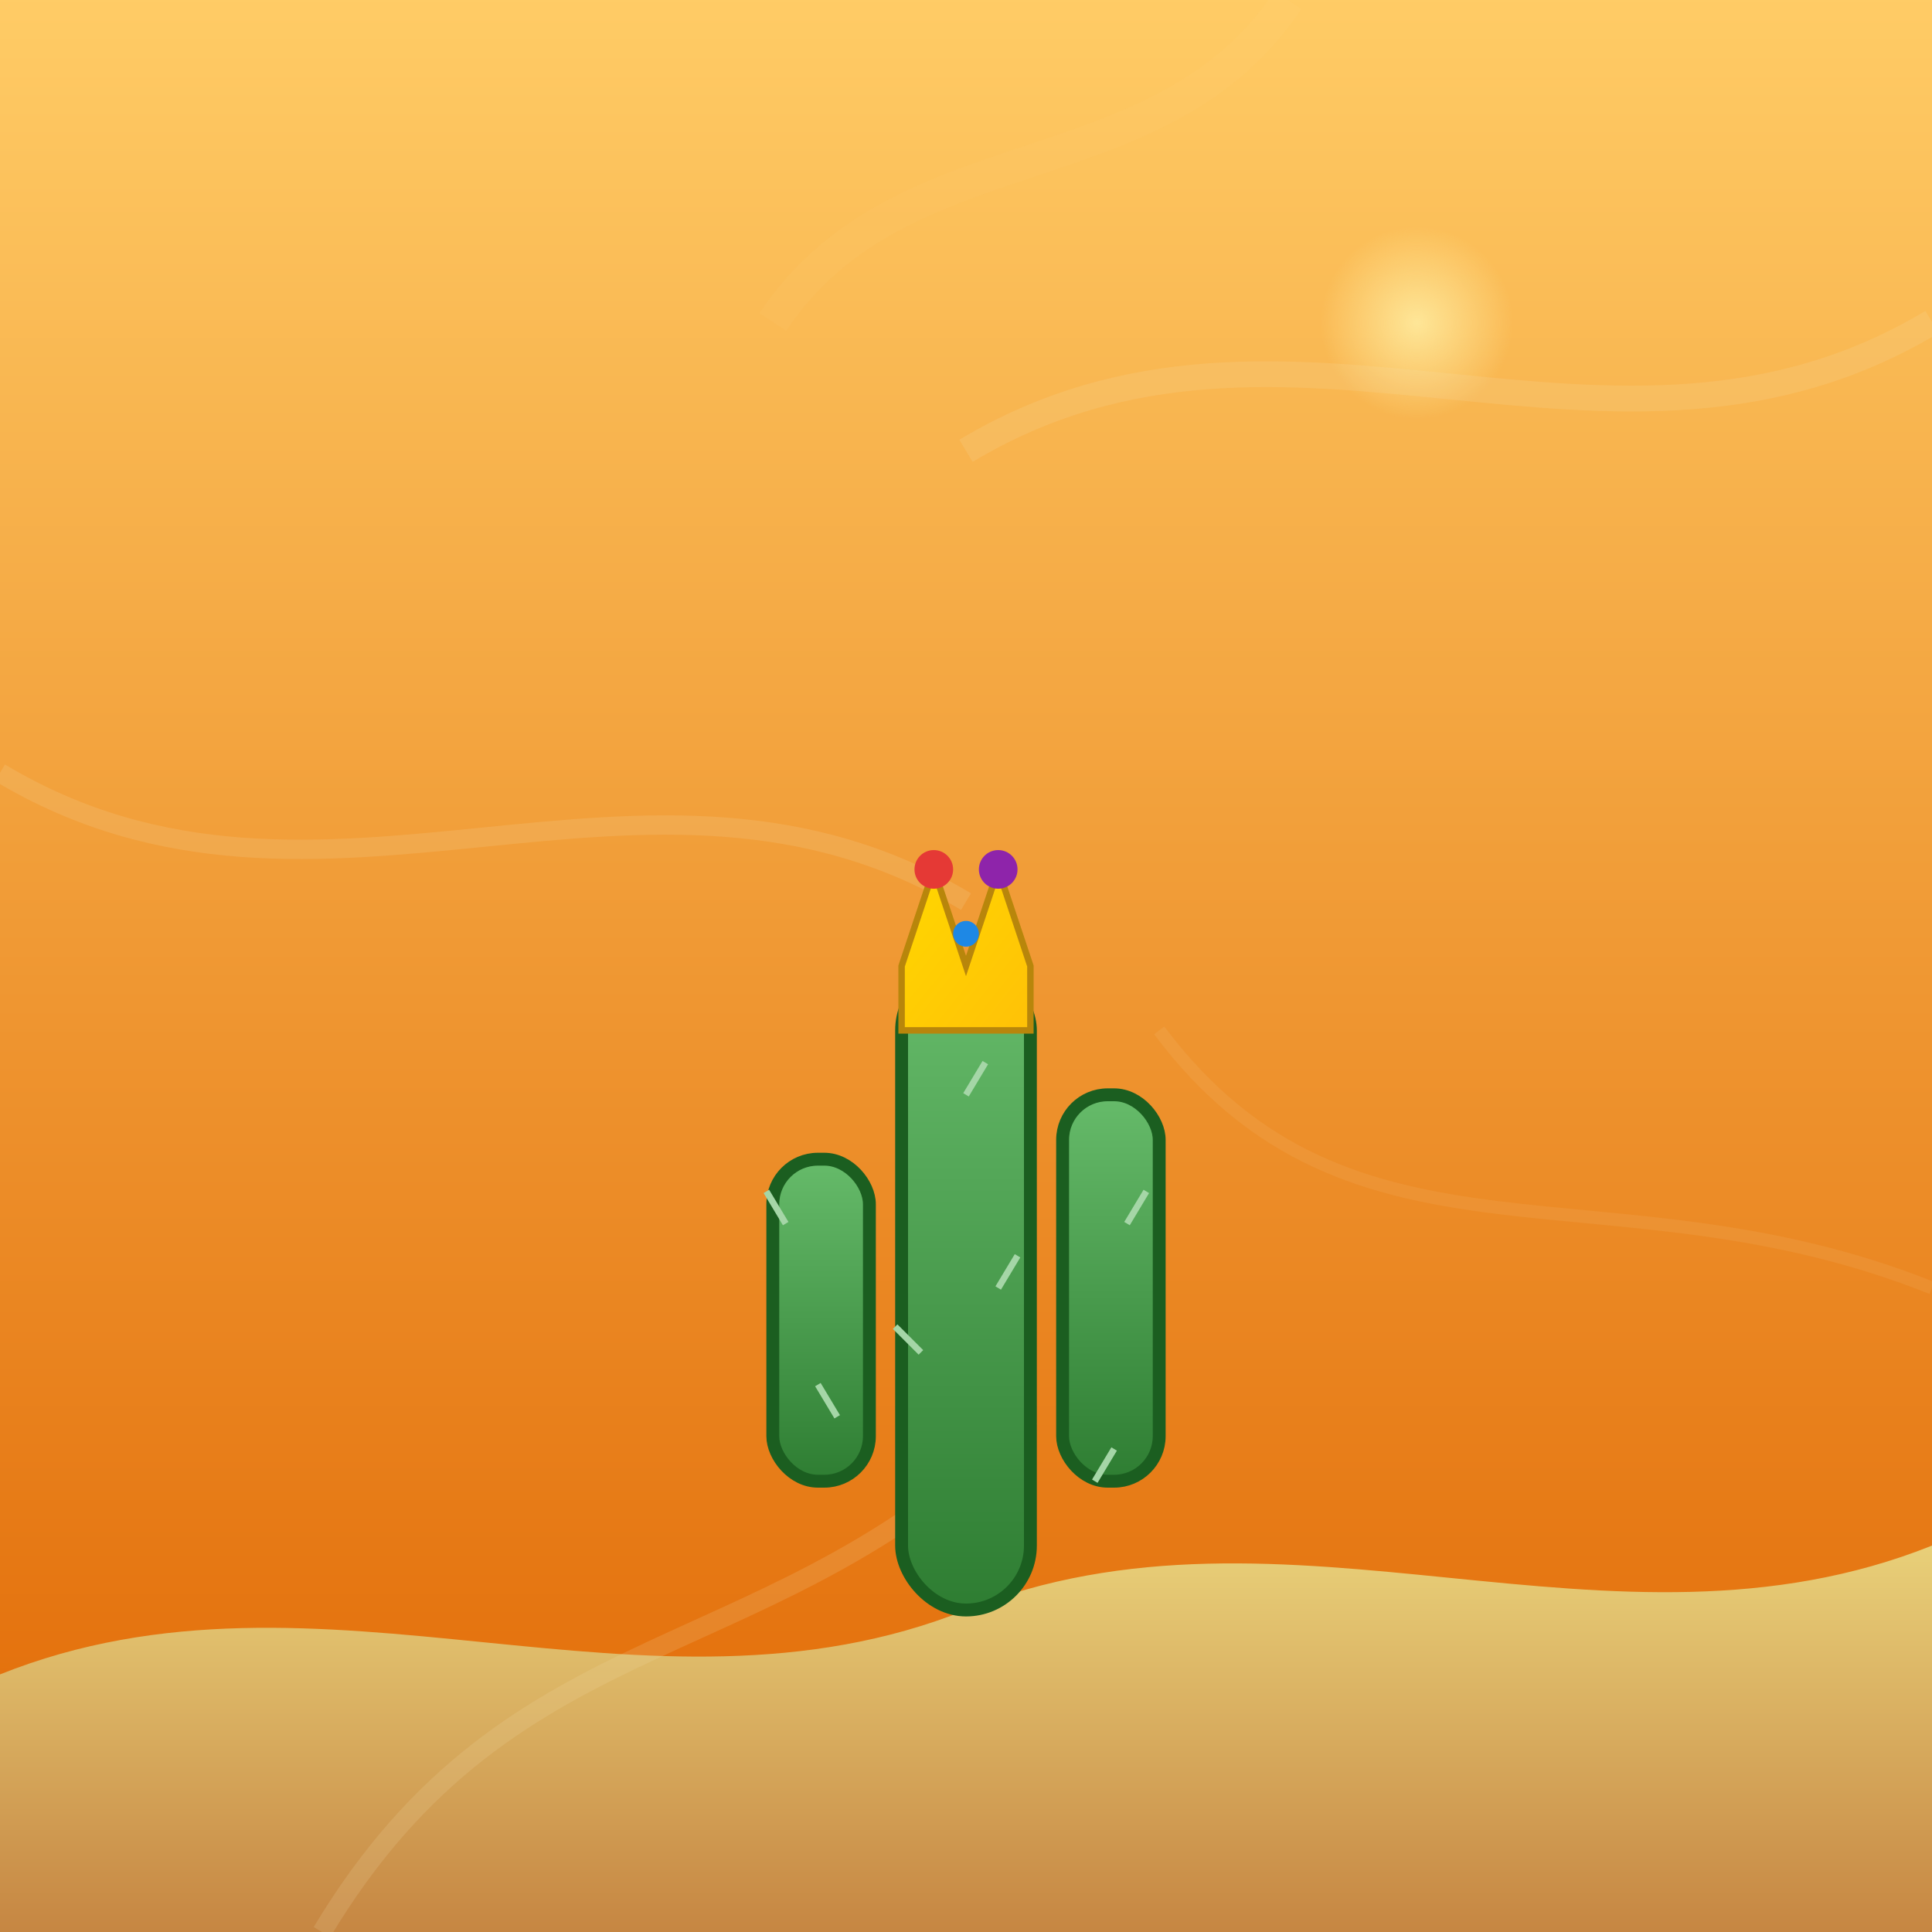 <svg xmlns="http://www.w3.org/2000/svg" viewBox="0 0 300 300">
  <defs>
    <linearGradient id="skyGrad" x1="0" y1="0" x2="0" y2="1">
      <stop offset="0%" stop-color="#FFCC66"/>
      <stop offset="100%" stop-color="#E06400"/>
    </linearGradient>
    <radialGradient id="sunGrad" cx="0.5" cy="0.2" r="0.15">
      <stop offset="0%" stop-color="#FFF1A8" stop-opacity="0.8"/>
      <stop offset="100%" stop-color="#FFF1A8" stop-opacity="0"/>
    </radialGradient>
    <linearGradient id="cactusGrad" x1="0" y1="0" x2="0" y2="1">
      <stop offset="0%" stop-color="#66BB6A"/>
      <stop offset="100%" stop-color="#2E7D32"/>
    </linearGradient>
    <linearGradient id="duneGrad" x1="0" y1="0" x2="0" y2="1">
      <stop offset="0%" stop-color="#EEDC82"/>
      <stop offset="100%" stop-color="#C68642"/>
    </linearGradient>
    <linearGradient id="crownGrad" x1="0" y1="0" x2="1" y2="1">
      <stop offset="0%" stop-color="#FFD700"/>
      <stop offset="100%" stop-color="#FFC107"/>
    </linearGradient>
    <filter id="blur" x="-20%" y="-20%" width="140%" height="140%">
      <feGaussianBlur stdDeviation="2"/>
    </filter>
  </defs>
  <rect width="300" height="300" fill="url(#skyGrad)"/>
  <circle cx="220" cy="80" r="50" fill="url(#sunGrad)"/>
  <path d="M0,260 C50,240 100,270 150,250 C200,230 250,260 300,240 L300,300 L0,300 Z" fill="url(#duneGrad)"/>
  <!-- swirling dust -->
  <path d="M300,50 C250,80 200,40 150,70" stroke="#F5DEB3" stroke-width="4" fill="none" opacity="0.4" filter="url(#blur)"/>
  <path d="M0,120 C50,150 100,110 150,140" stroke="#F5DEB3" stroke-width="3" fill="none" opacity="0.4" filter="url(#blur)"/>
  <path d="M50,300 C80,250 120,260 160,220" stroke="#F5DEB3" stroke-width="3" fill="none" opacity="0.4" filter="url(#blur)"/>
  <path d="M300,200 C250,180 210,200 180,160" stroke="#F5DEB3" stroke-width="2" fill="none" opacity="0.3" filter="url(#blur)"/>
  <path d="M200,0 C180,30 140,20 120,50" stroke="#F5DEB3" stroke-width="5" fill="none" opacity="0.2" filter="url(#blur)"/>
  <!-- cactus -->
  <g id="cactus">
    <rect x="140" y="150" width="20" height="100" rx="10" ry="10" fill="url(#cactusGrad)" stroke="#1B5E20" stroke-width="2"/>
    <rect x="120" y="180" width="15" height="50" rx="7" ry="7" fill="url(#cactusGrad)" stroke="#1B5E20" stroke-width="2"/>
    <rect x="165" y="170" width="15" height="60" rx="7" ry="7" fill="url(#cactusGrad)" stroke="#1B5E20" stroke-width="2"/>
    <!-- spines -->
    <g stroke="#A5D6A7" stroke-width="1">
      <line x1="150" y1="160" x2="147" y2="155"/>
      <line x1="150" y1="170" x2="153" y2="165"/>
      <line x1="155" y1="200" x2="158" y2="195"/>
      <line x1="143" y1="210" x2="139" y2="206"/>
      <line x1="122" y1="190" x2="119" y2="185"/>
      <line x1="130" y1="220" x2="127" y2="215"/>
      <line x1="175" y1="190" x2="178" y2="185"/>
      <line x1="170" y1="230" x2="173" y2="225"/>
    </g>
    <!-- crown -->
    <polygon points="140,150 145,135 150,150 155,135 160,150 160,160 140,160" fill="url(#crownGrad)" stroke="#B8860B" stroke-width="1"/>
    <circle cx="145" cy="135" r="3" fill="#E53935"/>
    <circle cx="150" cy="145" r="2" fill="#1E88E5"/>
    <circle cx="155" cy="135" r="3" fill="#8E24AA"/>
  </g>
</svg>